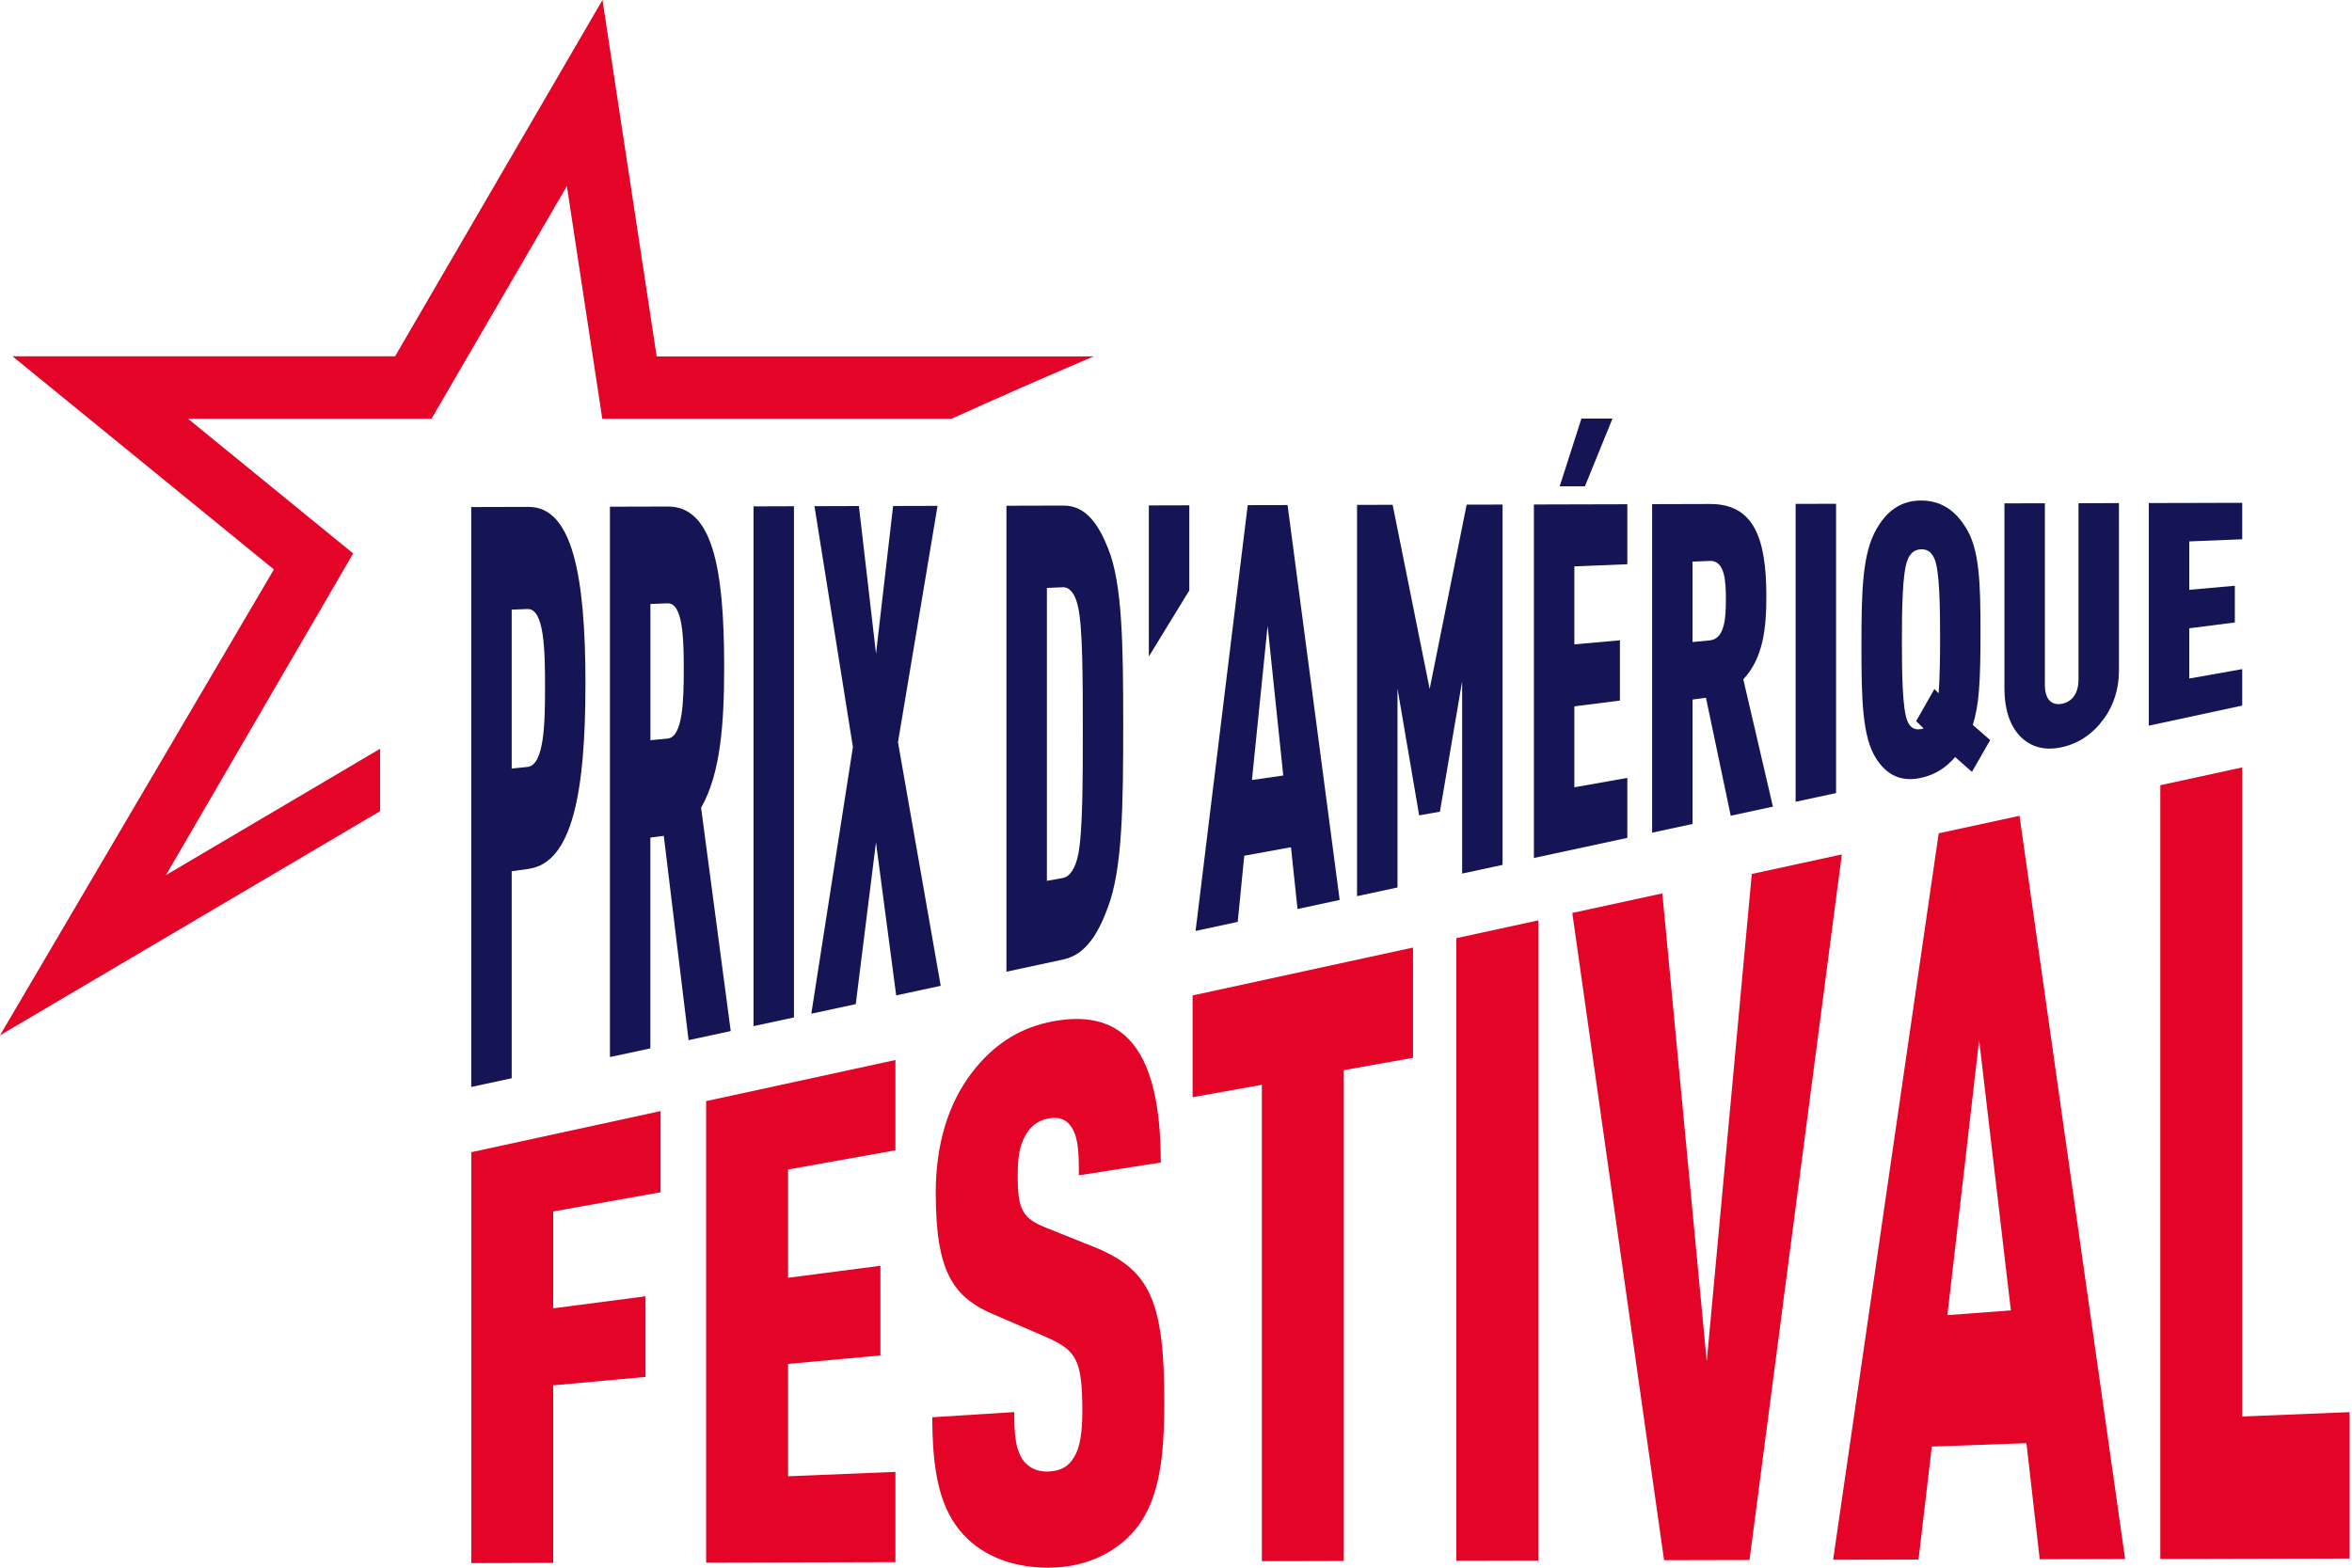 <svg width="165" height="110" viewBox="0 0 165 110" fill="none" xmlns="http://www.w3.org/2000/svg">
<g clip-path="url(#clip0_219_6985)">
<path d="M0 72.646L19.215 39.956L0.881 25.003H27.714L42.265 0L46.067 25.009H75.626L76.732 25.003C73.254 26.489 70.109 27.858 66.759 29.381H42.251L39.768 13.057L30.272 29.381H13.188L24.776 38.834L11.641 61.404L26.664 52.539V56.918L0 72.646Z" fill="#E30427"/>
<path d="M37.077 60.969L35.897 61.132V75.658L33.059 76.268V35.578L37.075 35.567C40.151 35.558 41.071 40.374 41.071 47.986C41.071 55.599 40.153 60.542 37.075 60.966L37.077 60.969ZM36.997 42.733L35.897 42.777V53.925L36.997 53.814C38.197 53.695 38.236 50.688 38.236 48.186C38.236 45.684 38.194 42.683 36.997 42.733Z" fill="#151556"/>
<path d="M48.306 72.984L46.566 58.647L45.626 58.771V73.561L42.789 74.17V35.553L46.846 35.542C49.941 35.533 50.803 39.731 50.803 46.781C50.803 50.721 50.562 54.274 49.184 56.676L51.263 72.347L48.306 72.984ZM46.829 42.334L45.629 42.381V51.938L46.829 51.824C47.907 51.722 47.968 49.136 47.968 46.975C47.968 44.814 47.907 42.289 46.829 42.334Z" fill="#151556"/>
<path d="M52.862 72.003V35.531L55.699 35.522V71.391L52.862 72.001V72.003Z" fill="#151556"/>
<path d="M62.871 69.847L61.452 59.107L60.033 70.457L56.916 71.128L59.834 52.415L57.138 35.517L60.255 35.508L61.455 45.869L62.655 35.503L65.772 35.495L62.996 52.079L65.994 69.171L62.877 69.842L62.871 69.847Z" fill="#151556"/>
<path d="M77.738 63.626C77.098 65.378 76.219 66.974 74.621 67.317L70.605 68.182V35.486L74.621 35.475C76.219 35.472 77.098 36.877 77.738 38.487C78.736 40.942 78.797 45.199 78.797 50.896C78.797 56.593 78.736 60.95 77.738 63.621V63.626ZM75.621 42.538C75.441 41.746 75.081 41.184 74.562 41.206L73.443 41.253V61.806L74.562 61.606C75.081 61.515 75.441 60.872 75.621 60.043C75.962 58.525 75.962 54.712 75.962 51.212C75.962 47.712 75.962 43.988 75.621 42.541V42.538Z" fill="#151556"/>
<path d="M80.595 46.069V35.464L83.433 35.456V41.43L80.595 46.066V46.069Z" fill="#151556"/>
<path d="M91.025 63.784L90.566 59.448L87.29 60.043L86.83 64.685L83.873 65.322L87.531 35.445L90.327 35.439L93.982 63.147L91.025 63.784ZM88.928 43.896L87.828 54.731L90.025 54.415L88.925 43.896H88.928Z" fill="#151556"/>
<path d="M102.573 61.296V47.806L101.015 56.954L99.558 57.211L98.039 48.316V62.271L95.201 62.881V35.425L97.698 35.42L100.295 48.341L102.891 35.409L105.41 35.403V60.686L102.573 61.296Z" fill="#151556"/>
<path d="M107.608 60.212V35.398L114.162 35.381V39.59L110.446 39.74V45.213L113.643 44.927V49.156L110.446 49.563V55.241L114.162 54.582V58.791L107.608 60.201V60.212Z" fill="#151556"/>
<path d="M109.415 34.123H111.188L113.122 29.368H110.944L109.417 34.123H109.415Z" fill="#151556"/>
<path d="M121.416 57.239L119.679 48.959L118.739 49.084V57.815L115.902 58.425V35.375L119.959 35.364C123.054 35.356 123.916 37.783 123.916 41.86C123.916 44.138 123.675 46.202 122.298 47.665L124.376 56.599L121.419 57.236L121.416 57.239ZM119.937 39.36L118.737 39.407V45.049L119.937 44.935C121.015 44.833 121.076 43.317 121.076 42.054C121.076 40.79 121.015 39.313 119.937 39.357V39.36Z" fill="#151556"/>
<path d="M125.969 56.258V35.356L128.807 35.348V55.648L125.969 56.258Z" fill="#151556"/>
<path d="M138.398 50.863L139.617 51.93L138.34 54.16L137.159 53.121C136.58 53.792 135.84 54.346 134.762 54.582C133.224 54.917 132.285 54.241 131.645 53.268C130.647 51.758 130.586 49.139 130.586 45.307C130.586 41.474 130.647 38.842 131.645 37.113C132.285 36.002 133.224 35.12 134.762 35.12C136.3 35.12 137.239 35.952 137.88 36.977C138.877 38.509 138.938 40.904 138.938 44.395C138.938 47.887 138.838 49.458 138.398 50.866V50.863ZM135.721 39.246C135.56 38.831 135.28 38.523 134.762 38.543C134.244 38.562 133.961 38.897 133.803 39.335C133.462 40.247 133.424 42.663 133.424 44.996C133.424 47.33 133.465 49.738 133.803 50.575C133.964 50.979 134.241 51.251 134.762 51.159C134.842 51.145 134.881 51.137 134.942 51.101L134.424 50.602L135.704 48.344L136.003 48.643C136.084 47.524 136.103 46.102 136.103 44.706C136.103 42.442 136.062 40.1 135.724 39.246H135.721Z" fill="#151556"/>
<path d="M147.589 50.436C146.83 51.489 145.83 52.171 144.633 52.431C143.433 52.692 142.435 52.42 141.676 51.619C140.997 50.885 140.617 49.757 140.617 48.333V35.32L143.455 35.312V48.053C143.455 49.161 143.995 49.499 144.635 49.386C145.276 49.27 145.813 48.751 145.813 47.676V35.309L148.651 35.3V47.064C148.651 48.349 148.271 49.508 147.592 50.436H147.589Z" fill="#151556"/>
<path d="M150.746 50.924V35.298L157.299 35.281V37.839L153.583 37.989V41.386L156.781 41.1V43.677L153.583 44.085V47.61L157.299 46.95V49.508L150.746 50.918V50.924Z" fill="#151556"/>
<path d="M38.809 84.999V91.8L45.285 90.957V96.613L38.809 97.206V109.665L33.062 109.679V80.846L46.341 77.961V83.658L38.812 85.005L38.809 84.999Z" fill="#E30427"/>
<path d="M49.536 109.637V77.263L62.816 74.378V80.713L55.286 82.059V89.658L61.763 88.815V95.108L55.286 95.701V103.585L62.816 103.277V109.612L49.536 109.645V109.637Z" fill="#E30427"/>
<path d="M79.816 107.107C78.522 108.808 76.336 110 73.543 110C70.749 110 68.604 108.975 67.308 107.356C65.891 105.613 65.404 103.114 65.404 99.445L71.151 99.082C71.151 100.589 71.231 101.679 71.758 102.435C72.082 102.889 72.647 103.288 73.54 103.252C74.432 103.216 74.997 102.878 75.36 102.224C75.765 101.568 75.928 100.542 75.928 98.993C75.928 95.361 75.482 94.756 73.418 93.828L69.774 92.257C66.859 91.038 65.645 89.264 65.645 83.678C65.645 80.355 66.496 77.423 68.236 75.193C69.613 73.414 71.353 72.208 73.54 71.732C76.089 71.172 77.951 71.629 79.207 72.94C80.786 74.591 81.432 77.606 81.432 81.572L75.685 82.467C75.685 81.131 75.685 79.906 75.2 79.136C74.876 78.609 74.391 78.324 73.54 78.479C72.731 78.626 72.204 79.139 71.88 79.77C71.514 80.46 71.395 81.261 71.395 82.511C71.395 84.853 71.719 85.484 73.379 86.144L76.981 87.588C80.626 89.159 81.679 91.246 81.679 98.362C81.679 102.335 81.313 105.104 79.816 107.11V107.107Z" fill="#E30427"/>
<path d="M94.27 75.093V109.529L88.523 109.543V76.118L83.665 76.986V69.847L99.128 66.486V74.223L94.27 75.09V75.093Z" fill="#E30427"/>
<path d="M102.165 109.51V65.829L107.913 64.58V109.496L102.165 109.51Z" fill="#E30427"/>
<path d="M122.73 109.46L116.739 109.474L110.301 64.059L116.617 62.687L119.734 95.535L122.893 61.324L129.209 59.952L122.733 109.46H122.73Z" fill="#E30427"/>
<path d="M143.092 109.41L142.161 101.263L135.521 101.501L134.59 109.429L128.599 109.443L136.006 58.472L141.673 57.242L149.083 109.393L143.092 109.407V109.41ZM138.841 72.995L136.616 92.279L141.069 91.947L138.844 72.995H138.841Z" fill="#E30427"/>
<path d="M151.552 109.39V55.097L157.299 53.847V99.392L164.829 99.085V109.357L151.549 109.39H151.552Z" fill="#E30427"/>
</g>
<defs>
<clipPath id="clip0_219_6985">
<rect width="164.831" height="110" fill="white"/>
</clipPath>
</defs>
</svg>
